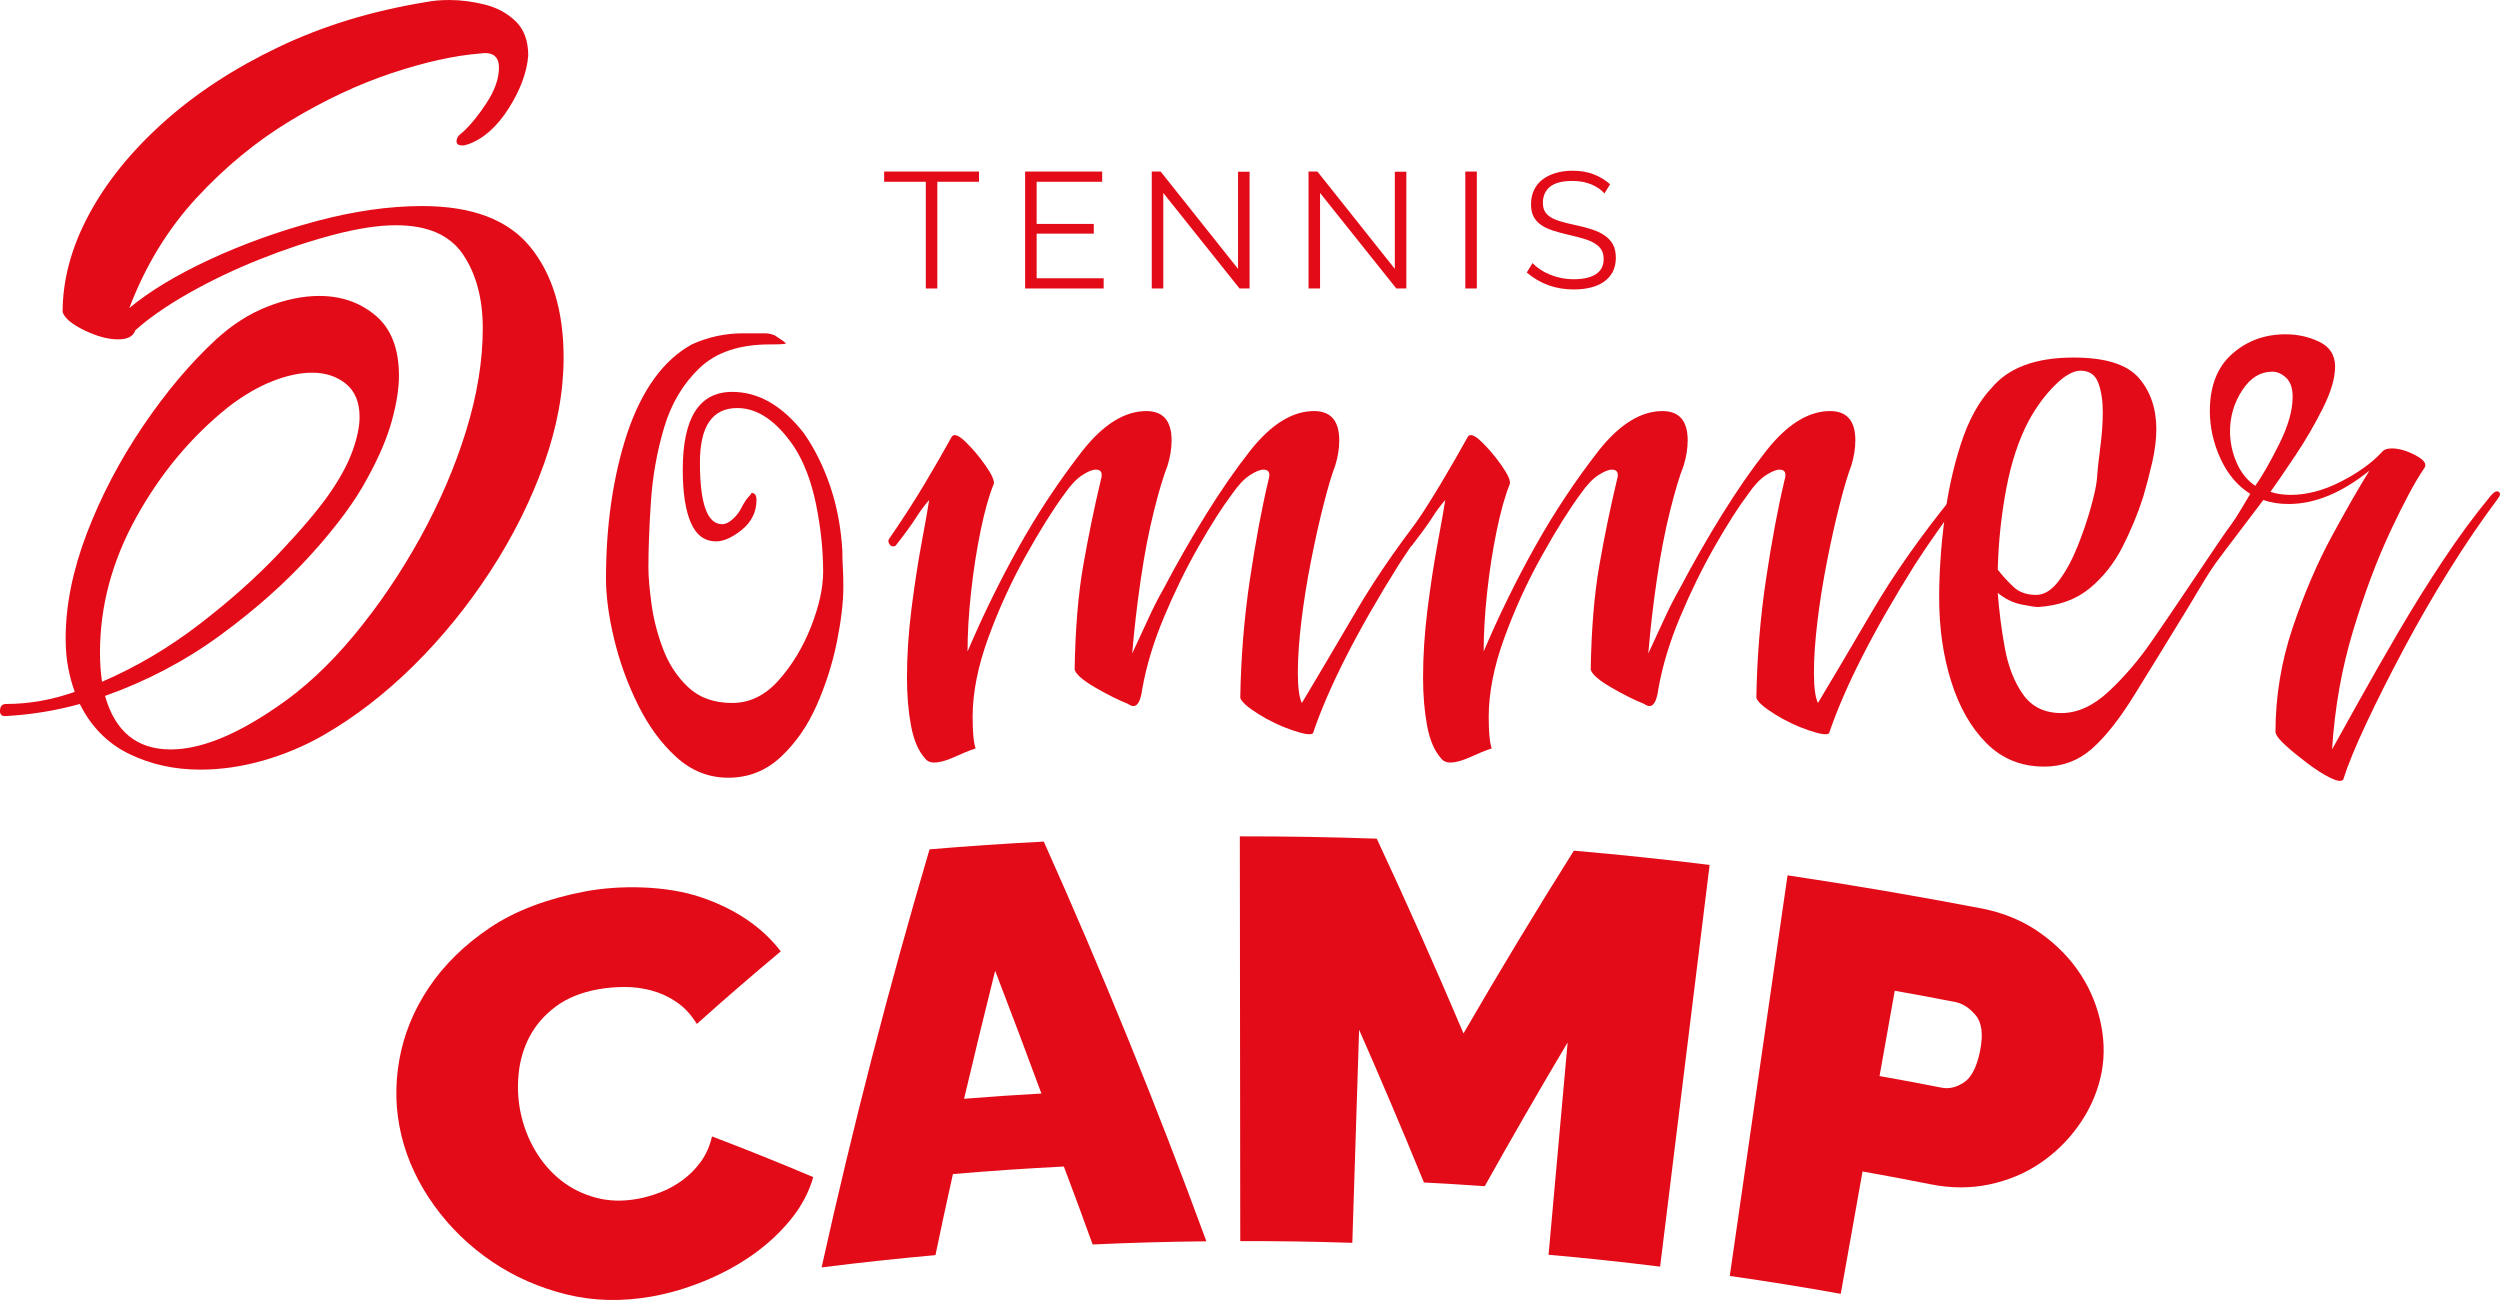 <?xml version="1.0" encoding="UTF-8"?>
<svg id="Ebene_1" xmlns="http://www.w3.org/2000/svg" width="95.24mm" height="49.525mm" version="1.1" viewBox="0 0 269.972 140.386">
  <!-- Generator: Adobe Illustrator 29.2.1, SVG Export Plug-In . SVG Version: 2.1.0 Build 116)  -->
  <defs>
    <style>
      .st0 {
        fill: #e30b17;
      }
    </style>
  </defs>
  <g>
    <path class="st0" d="M11.016,73.622c3.708-1.599,7.216-3.671,10.525-6.217,3.308-2.544,6.18-5.108,8.617-7.689,2.435-2.58,4.235-4.707,5.399-6.38,1.162-1.672,1.999-3.218,2.509-4.636.508-1.418.763-2.635.763-3.654,0-1.599-.491-2.799-1.472-3.599-.982-.799-2.2-1.2-3.654-1.2-1.309,0-2.746.31-4.308.927-1.565.619-3.146,1.546-4.745,2.781-3.999,3.2-7.308,7.163-9.926,11.889-2.618,4.727-3.926,9.598-3.926,14.615,0,.583.017,1.128.055,1.636.035.51.09,1.019.163,1.527M21.596,83.111c-2.764,0-5.309-.564-7.635-1.69-2.328-1.127-4.109-2.927-5.344-5.399-2.618.728-5.309,1.164-8.071,1.309-.363,0-.546-.181-.546-.545,0-.508.218-.764.654-.764,2.471,0,4.944-.436,7.417-1.309-.291-.799-.528-1.672-.709-2.618-.182-.944-.272-1.999-.272-3.163,0-3.562.763-7.344,2.29-11.343,1.527-3.998,3.545-7.853,6.053-11.561,2.509-3.709,5.143-6.834,7.908-9.38,1.745-1.598,3.599-2.781,5.562-3.545,1.963-.763,3.818-1.145,5.562-1.145,2.4,0,4.434.709,6.108,2.127,1.672,1.418,2.509,3.582,2.509,6.49,0,1.382-.256,3-.763,4.854-.509,1.854-1.382,3.909-2.618,6.162-1.309,2.473-3.345,5.235-6.108,8.289-2.765,3.054-6.037,5.963-9.817,8.726-3.782,2.764-7.926,4.946-12.434,6.544,1.091,3.855,3.453,5.781,7.09,5.781,3.199,0,7.016-1.527,11.452-4.581,2.907-1.963,5.688-4.543,8.344-7.744,2.653-3.199,5.034-6.708,7.144-10.525,2.108-3.818,3.763-7.671,4.963-11.561,1.2-3.889,1.8-7.58,1.8-11.071,0-3.199-.709-5.852-2.127-7.962-1.418-2.108-3.836-3.163-7.253-3.163-1.891,0-4.144.346-6.762,1.036-2.618.692-5.29,1.582-8.017,2.672-2.727,1.091-5.273,2.309-7.635,3.654-2.364,1.346-4.273,2.672-5.726,3.981-.218.654-.837.981-1.854.981-1.091,0-2.309-.327-3.654-.981-1.346-.654-2.127-1.309-2.345-1.963,0-3.49.944-6.997,2.836-10.525,1.89-3.526,4.581-6.853,8.071-9.98,3.49-3.125,7.635-5.835,12.434-8.125,4.799-2.29,10.106-3.908,15.925-4.853.363-.072.744-.126,1.145-.164.399-.035.854-.054,1.363-.054,1.235,0,2.509.164,3.818.491,1.309.327,2.417.927,3.327,1.799.909.873,1.363,2.11,1.363,3.709-.147,1.818-.856,3.727-2.127,5.726-1.273,2.001-2.746,3.291-4.417,3.872-.074,0-.147.019-.218.054-.074.038-.182.055-.327.055-.436,0-.654-.145-.654-.437,0-.363.218-.69.654-.981.873-.8,1.745-1.871,2.618-3.218.872-1.345,1.309-2.599,1.309-3.763,0-1.235-.692-1.745-2.072-1.527-2.764.218-5.944.927-9.543,2.127-3.599,1.2-7.236,2.909-10.907,5.126-3.673,2.219-7.054,5-10.143,8.344-3.091,3.346-5.508,7.308-7.253,11.889,2.181-1.817,5.072-3.562,8.671-5.235,3.599-1.672,7.434-3.054,11.507-4.145,4.071-1.091,7.889-1.636,11.452-1.636,5.38,0,9.271,1.472,11.67,4.417,2.4,2.945,3.599,6.926,3.599,11.943,0,3.708-.709,7.545-2.127,11.507-1.418,3.964-3.345,7.817-5.78,11.561-2.437,3.746-5.2,7.144-8.289,10.198-3.092,3.054-6.345,5.562-9.762,7.526-2.037,1.164-4.199,2.072-6.49,2.727-2.29.654-4.564.982-6.817.982"/>
    <path class="st0" d="M78.639,83.984c-2.11,0-3.981-.746-5.617-2.236-1.636-1.49-3.018-3.381-4.145-5.672-1.128-2.29-1.982-4.652-2.563-7.089-.583-2.435-.873-4.598-.873-6.49,0-5.816.764-11.052,2.291-15.706,1.599-4.726,3.927-7.925,6.98-9.598,1.745-.799,3.599-1.2,5.562-1.2h2.345c.328,0,.671.074,1.036.218.799.509,1.2.801,1.2.873,0,.073-.583.109-1.745.109-3.272,0-5.8.856-7.581,2.563-1.783,1.709-3.053,3.855-3.817,6.435-.763,2.582-1.237,5.235-1.418,7.962-.182,2.727-.273,5.109-.273,7.144,0,.946.109,2.235.327,3.872.218,1.636.636,3.272,1.255,4.908.617,1.636,1.527,3.018,2.727,4.144,1.2,1.128,2.782,1.691,4.744,1.691,1.89,0,3.562-.818,5.017-2.454,1.454-1.636,2.618-3.562,3.491-5.781.872-2.217,1.309-4.199,1.309-5.945,0-2.326-.256-4.744-.763-7.253-.51-2.509-1.309-4.598-2.4-6.272-1.891-2.762-3.926-4.144-6.108-4.144-2.691,0-4.036,1.963-4.036,5.89,0,4.436.799,6.653,2.399,6.653.363,0,.745-.181,1.146-.546.398-.363.709-.763.927-1.2.145-.29.29-.545.436-.763.145-.218.29-.398.437-.545.145-.145.218-.254.218-.327.363,0,.546.256.546.763,0,1.309-.546,2.4-1.636,3.272-1.019.801-1.927,1.2-2.727,1.2-1.238,0-2.146-.671-2.727-2.018-.583-1.344-.872-3.253-.872-5.726,0-5.598,1.781-8.398,5.344-8.398,2.836,0,5.416,1.491,7.744,4.472,1.162,1.673,2.108,3.582,2.836,5.726.726,2.146,1.162,4.455,1.309,6.926,0,.583.017,1.183.055,1.8.035.619.054,1.328.054,2.127,0,1.674-.237,3.672-.709,5.999-.474,2.328-1.2,4.6-2.181,6.817-.981,2.219-2.273,4.073-3.872,5.563-1.6,1.49-3.49,2.236-5.672,2.236"/>
    <path class="st0" d="M100.888,82.348c-.437,0-.763-.147-.982-.436-.728-.799-1.237-1.98-1.527-3.545-.291-1.563-.436-3.289-.436-5.181,0-2.399.163-4.889.491-7.471.327-2.58.69-4.944,1.09-7.09.399-2.144.672-3.689.818-4.635-.51.583-.982,1.218-1.418,1.909-.436.692-1.164,1.691-2.181,2.999-.074.074-.182.109-.327.109-.147,0-.273-.09-.382-.272-.109-.181-.128-.344-.054-.491,1.453-2.109,2.744-4.107,3.872-5.999,1.126-1.89,2.089-3.562,2.89-5.017.218-.436.709-.29,1.472.436.763.728,1.49,1.582,2.181,2.563.691.982.998,1.655.927,2.018-.51,1.237-.982,2.909-1.418,5.017-.436,2.11-.782,4.327-1.036,6.653-.256,2.328-.382,4.472-.382,6.435,1.672-3.927,3.526-7.706,5.563-11.343,2.035-3.635,4.325-7.089,6.871-10.361,2.253-2.836,4.543-4.254,6.872-4.254,1.816,0,2.727,1.055,2.727,3.163,0,.872-.147,1.783-.437,2.727-.436,1.091-.927,2.727-1.472,4.908-.546,2.181-1.019,4.636-1.418,7.362-.4,2.727-.709,5.399-.927,8.017.581-1.236,1.146-2.454,1.691-3.654.545-1.2,1.108-2.307,1.69-3.327,1.454-2.762,2.981-5.435,4.581-8.017,1.599-2.58,3.199-4.889,4.799-6.926,2.253-2.836,4.543-4.254,6.871-4.254,1.817,0,2.727,1.055,2.727,3.163,0,.872-.146,1.783-.436,2.727-.365.946-.782,2.345-1.254,4.199-.474,1.854-.928,3.891-1.363,6.108-.436,2.219-.782,4.381-1.037,6.49-.255,2.11-.381,3.964-.381,5.562,0,1.6.144,2.691.436,3.272,1.527-2.544,3.471-5.835,5.835-9.871,2.362-4.036,5.29-8.197,8.78-12.489.363-.436.654-.581.872-.436.219.147.181.401-.109.764-.873,1.237-1.709,2.418-2.509,3.544-.801,1.128-1.6,2.309-2.4,3.545-4.509,7.199-7.599,13.271-9.271,18.214-.218.218-.965.109-2.236-.327-1.273-.436-2.491-1.017-3.654-1.745-1.163-.726-1.818-1.309-1.963-1.745.072-4.363.418-8.617,1.036-12.761.617-4.145,1.29-7.744,2.018-10.798.218-.726.036-1.091-.545-1.091-.365,0-.855.201-1.472.6-.619.4-1.254,1.074-1.909,2.018-1.091,1.455-2.309,3.364-3.654,5.726-1.346,2.363-2.582,4.891-3.708,7.58-1.128,2.691-1.909,5.273-2.345,7.744-.218,1.674-.728,2.219-1.527,1.636-1.091-.437-2.29-1.036-3.599-1.8-1.309-.764-2.036-1.399-2.181-1.909.072-4.363.382-8.107.927-11.234.546-3.125,1.181-6.217,1.909-9.271.218-.726.036-1.091-.546-1.091-.365,0-.855.201-1.472.6-.619.4-1.255,1.074-1.909,2.018-1.237,1.674-2.637,3.909-4.199,6.708-1.565,2.8-2.909,5.745-4.036,8.835-1.128,3.091-1.69,5.944-1.69,8.562,0,1.674.109,2.8.327,3.381-.654.218-1.418.526-2.29.927-.872.398-1.6.6-2.181.6"/>
    <path class="st0" d="M156.62,82.348c-.436,0-.763-.147-.982-.436-.727-.799-1.237-1.98-1.527-3.545-.291-1.563-.436-3.289-.436-5.181,0-2.399.163-4.889.49-7.471.328-2.58.69-4.944,1.091-7.09.399-2.144.672-3.689.818-4.635-.509.583-.981,1.218-1.418,1.909-.436.692-1.164,1.691-2.181,2.999-.074.074-.182.109-.327.109-.147,0-.273-.09-.382-.272-.109-.181-.128-.344-.055-.491,1.454-2.109,2.744-4.107,3.872-5.999,1.126-1.89,2.089-3.562,2.89-5.017.218-.436.709-.29,1.473.436.763.728,1.49,1.582,2.181,2.563.69.982.998,1.655.927,2.018-.509,1.237-.982,2.909-1.418,5.017-.436,2.11-.782,4.327-1.036,6.653-.255,2.328-.381,4.472-.381,6.435,1.671-3.927,3.525-7.706,5.562-11.343,2.035-3.635,4.325-7.089,6.871-10.361,2.253-2.836,4.543-4.254,6.872-4.254,1.817,0,2.727,1.055,2.727,3.163,0,.872-.147,1.783-.436,2.727-.437,1.091-.927,2.727-1.472,4.908s-1.019,4.636-1.418,7.362c-.4,2.727-.709,5.399-.927,8.017.581-1.236,1.145-2.454,1.691-3.654.545-1.2,1.108-2.307,1.69-3.327,1.454-2.762,2.981-5.435,4.581-8.017,1.598-2.58,3.199-4.889,4.799-6.926,2.253-2.836,4.543-4.254,6.871-4.254,1.817,0,2.727,1.055,2.727,3.163,0,.872-.147,1.783-.437,2.727-.364.946-.782,2.345-1.254,4.199-.474,1.854-.927,3.891-1.363,6.108-.436,2.219-.782,4.381-1.036,6.49-.256,2.11-.382,3.964-.382,5.562,0,1.6.145,2.691.436,3.272,1.527-2.544,3.471-5.835,5.835-9.871,2.362-4.036,5.29-8.197,8.78-12.489.363-.436.654-.581.872-.436.219.147.181.401-.109.764-.873,1.237-1.709,2.418-2.509,3.544-.801,1.128-1.6,2.309-2.399,3.545-4.509,7.199-7.599,13.271-9.271,18.214-.218.218-.965.109-2.237-.327-1.272-.436-2.491-1.017-3.653-1.745-1.164-.726-1.818-1.309-1.963-1.745.071-4.363.418-8.617,1.036-12.761.617-4.145,1.29-7.744,2.018-10.798.218-.726.036-1.091-.546-1.091-.365,0-.855.201-1.472.6-.619.4-1.254,1.074-1.909,2.018-1.091,1.455-2.309,3.364-3.654,5.726-1.346,2.363-2.582,4.891-3.708,7.58-1.128,2.691-1.909,5.273-2.345,7.744-.218,1.674-.727,2.219-1.527,1.636-1.091-.437-2.29-1.036-3.599-1.8-1.309-.764-2.036-1.399-2.181-1.909.072-4.363.382-8.107.927-11.234.545-3.125,1.181-6.217,1.909-9.271.218-.726.036-1.091-.546-1.091-.364,0-.856.201-1.472.6-.619.4-1.254,1.074-1.909,2.018-1.237,1.674-2.637,3.909-4.199,6.708-1.565,2.8-2.909,5.745-4.036,8.835-1.128,3.091-1.69,5.944-1.69,8.562,0,1.674.109,2.8.327,3.381-.654.218-1.418.526-2.29.927-.872.398-1.6.6-2.181.6"/>
    <path class="st0" d="M219.88,64.242c.872,0,1.69-.508,2.454-1.527.763-1.017,1.434-2.253,2.018-3.708.581-1.454,1.053-2.836,1.418-4.145.363-1.309.581-2.29.654-2.945.071-1.017.199-2.217.381-3.599.181-1.38.273-2.653.273-3.817,0-1.235-.163-2.29-.49-3.163-.328-.872-.965-1.309-1.909-1.309-.801,0-1.728.528-2.781,1.581-1.055,1.055-1.982,2.309-2.781,3.763-1.09,2.037-1.909,4.491-2.454,7.362-.546,2.874-.856,5.8-.927,8.78.508.654,1.072,1.273,1.691,1.854.616.583,1.435.873,2.454.873M220.752,82.784c-2.473,0-4.545-.837-6.217-2.509-1.674-1.672-2.945-3.889-3.818-6.653-.873-2.762-1.308-5.781-1.308-9.053,0-2.618.18-5.399.545-8.344.362-2.945.963-5.707,1.799-8.289.835-2.58,1.945-4.598,3.327-6.053,1.817-2.181,4.762-3.272,8.834-3.272,3.417,0,5.762.728,7.036,2.181,1.271,1.455,1.909,3.309,1.909,5.562,0,1.091-.147,2.274-.437,3.545-.291,1.273-.619,2.527-.981,3.763-.583,1.818-1.328,3.618-2.236,5.399-.91,1.783-2.091,3.272-3.545,4.472-1.455,1.2-3.309,1.873-5.562,2.018-.291,0-.891-.09-1.8-.273-.91-.181-1.764-.6-2.563-1.254.145,1.963.398,3.945.764,5.944.363,2.001,1.017,3.673,1.963,5.017.944,1.346,2.326,2.018,4.144,2.018,1.745,0,3.453-.781,5.126-2.345,1.672-1.563,3.199-3.343,4.581-5.344,1.381-1.999,2.509-3.654,3.381-4.962,1.236-1.817,2.471-3.654,3.709-5.508,1.235-1.855,2.399-3.399,3.49-4.636.363-.436.617-.654.763-.654.437,0,.399.327-.109.982-2.255,2.982-4.619,6.581-7.089,10.798-2.4,3.926-4.4,7.181-5.999,9.761-1.6,2.582-3.127,4.509-4.581,5.781-1.455,1.271-3.163,1.909-5.126,1.909"/>
    <path class="st0" d="M243.546,52.462c.727-1.018,1.581-2.509,2.563-4.472.981-1.963,1.472-3.671,1.472-5.127,0-.944-.237-1.636-.709-2.072-.474-.436-.965-.654-1.473-.654-1.309,0-2.399.673-3.272,2.018-.872,1.346-1.309,2.819-1.309,4.417,0,1.164.235,2.29.709,3.381.472,1.091,1.145,1.928,2.018,2.509M253.035,84.202c-.218.218-.691.145-1.418-.218-.728-.365-1.527-.872-2.4-1.527-.872-.654-1.654-1.29-2.344-1.909-.692-.617-1.074-1.108-1.146-1.472,0-3.853.617-7.616,1.854-11.289,1.235-3.671,2.654-6.981,4.254-9.926,1.599-2.945,2.945-5.29,4.036-7.035-2.983,2.4-5.89,3.6-8.726,3.6-1.019,0-1.928-.145-2.727-.437-1.382,1.818-2.746,3.618-4.09,5.399-1.345,1.783-2.672,3.618-3.981,5.508-.29.436-.508.654-.654.654-.072,0-.109-.072-.109-.218,0-.29.109-.654.327-1.091,1.309-1.89,2.563-3.744,3.763-5.563,1.2-1.816,2.308-3.599,3.327-5.344-1.382-.873-2.454-2.144-3.218-3.818-.763-1.672-1.145-3.381-1.145-5.126,0-2.689.799-4.744,2.399-6.162,1.599-1.418,3.526-2.127,5.781-2.127,1.309,0,2.526.272,3.654.818,1.127.545,1.691,1.437,1.691,2.672,0,1.237-.436,2.727-1.309,4.472-.872,1.745-1.854,3.436-2.945,5.072-1.091,1.636-2,2.964-2.727,3.981.654.218,1.38.327,2.181.327,1.745,0,3.544-.472,5.399-1.418,1.855-.944,3.327-1.999,4.418-3.163.218-.29.581-.436,1.091-.436.799,0,1.672.256,2.618.763.944.51,1.235.982.872,1.418-.946,1.382-2.146,3.618-3.599,6.708-1.455,3.091-2.8,6.672-4.036,10.743-1.237,4.073-2,8.363-2.29,12.87.726-1.309,1.708-3.071,2.945-5.29,1.235-2.217,2.617-4.636,4.144-7.253,1.527-2.618,3.144-5.216,4.854-7.798,1.707-2.58,3.435-4.925,5.181-7.035.363-.436.654-.581.872-.436.218.146.181.4-.109.763-1.745,2.328-3.49,4.891-5.235,7.689-1.745,2.8-3.381,5.636-4.908,8.508-1.526,2.873-2.873,5.545-4.035,8.017-1.164,2.473-2.001,4.508-2.509,6.108"/>
  </g>
  <g>
    <polygon class="st0" points="105.72 19.629 101.221 19.629 101.221 31.152 99.977 31.152 99.977 19.629 95.478 19.629 95.478 18.526 105.72 18.526 105.72 19.629"/>
    <polygon class="st0" points="119.183 30.049 119.183 31.152 110.701 31.152 110.701 18.526 119.023 18.526 119.023 19.629 111.946 19.629 111.946 24.181 118.116 24.181 118.116 25.23 111.946 25.23 111.946 30.049 119.183 30.049"/>
    <polygon class="st0" points="125.622 20.838 125.622 31.152 124.377 31.152 124.377 18.526 125.337 18.526 133.695 29.035 133.695 18.544 134.94 18.544 134.94 31.152 133.855 31.152 125.622 20.838"/>
    <polygon class="st0" points="142.552 20.838 142.552 31.152 141.307 31.152 141.307 18.526 142.268 18.526 150.625 29.035 150.625 18.544 151.87 18.544 151.87 31.152 150.785 31.152 142.552 20.838"/>
    <rect class="st0" x="158.236" y="18.526" width="1.245" height="12.625"/>
    <path class="st0" d="M173.267,20.891c-.356-.403-.83-.729-1.423-.978-.593-.249-1.269-.374-2.027-.374-1.115,0-1.927.211-2.437.632-.51.421-.765.993-.765,1.716,0,.379.068.691.205.934.136.243.347.453.631.631.285.178.649.332,1.093.462.445.131.97.261,1.574.391.675.142,1.283.302,1.823.48.539.178.998.4,1.378.667.379.267.67.59.871.969.201.379.302.853.302,1.423,0,.581-.113,1.085-.338,1.511-.225.427-.539.782-.942,1.067-.403.285-.883.495-1.44.631-.557.136-1.168.205-1.832.205-1.956,0-3.645-.611-5.068-1.832l.622-1.014c.225.237.494.462.809.676.314.213.664.4,1.049.56.385.16.797.284,1.236.373.439.089.901.133,1.387.133,1.007,0,1.792-.181,2.356-.542.563-.362.845-.91.845-1.645,0-.391-.08-.72-.24-.987-.16-.267-.4-.498-.72-.693-.32-.196-.718-.365-1.192-.507-.474-.142-1.026-.285-1.653-.427-.664-.154-1.245-.314-1.743-.48s-.919-.373-1.263-.622c-.344-.249-.602-.548-.774-.898s-.258-.779-.258-1.289c0-.581.109-1.099.329-1.556.219-.456.531-.835.934-1.138.403-.302.877-.533,1.423-.693.545-.16,1.15-.24,1.814-.24.842,0,1.591.127,2.25.382.658.255,1.253.613,1.787,1.076l-.605.996Z"/>
  </g>
  <path class="st0" d="M43.337,122.572c-.623-2.594-.71-5.276-.228-8.045.482-2.77,1.539-5.398,3.195-7.87,1.655-2.471,3.878-4.653,6.668-6.517,2.789-1.863,6.254-3.107,10.111-3.855,3.821-.741,8.905-.662,12.658.621,3.653,1.249,6.553,3.189,8.575,5.83-3.066,2.557-6.092,5.175-9.065,7.84-.601-.988-1.321-1.771-2.16-2.347-.84-.575-1.741-.994-2.696-1.255-.956-.261-1.931-.391-2.916-.39-.987.001-1.927.08-2.819.237-1.873.331-3.429.963-4.657,1.885-1.229.922-2.167,2.005-2.815,3.241-.648,1.237-1.04,2.573-1.181,4.004-.141,1.432-.072,2.811.2,4.138.305,1.488.834,2.867,1.581,4.139.747,1.272,1.67,2.342,2.764,3.214,1.095.872,2.343,1.497,3.743,1.881,1.4.384,2.895.433,4.493.152.84-.148,1.687-.388,2.54-.72.853-.331,1.657-.776,2.412-1.335.755-.559,1.408-1.224,1.963-1.995.554-.771.95-1.673,1.187-2.705,3.669,1.396,7.321,2.863,10.935,4.396-.479,1.672-1.317,3.226-2.505,4.666-1.189,1.441-2.578,2.709-4.167,3.811-1.59,1.102-3.32,2.029-5.196,2.788-1.877.759-3.728,1.301-5.567,1.626-3.228.571-6.288.499-9.225-.226-2.936-.725-5.614-1.902-8.042-3.548-2.428-1.647-4.506-3.65-6.221-6.029-1.715-2.379-2.915-4.917-3.567-7.632"/>
  <path class="st0" d="M112.461,118.089c-1.636-4.432-3.3-8.849-4.995-13.259-1.151,4.603-2.269,9.208-3.357,13.826,3.339-.263,5.009-.377,8.351-.568M100.38,91.719c4.106-.347,8.224-.626,12.339-.836,6.353,14.196,12.201,28.564,17.557,43.165-4.093.038-8.195.152-12.283.341-1.219-3.372-1.841-5.055-3.109-8.417-3.995.2-7.995.472-11.98.813-.778,3.5-1.155,5.251-1.884,8.754-4.103.366-8.209.81-12.295,1.328,3.365-15.194,7.249-30.223,11.656-45.148"/>
  <path class="st0" d="M167.228,135.5c.686-7.644,1.373-15.288,2.06-22.932-3.055,5.138-6.037,10.31-8.953,15.528-2.625-.183-3.938-.262-6.565-.399-2.262-5.533-4.594-11.027-7.002-16.497-.244,7.671-.488,15.342-.733,23.013-4.029-.135-8.069-.197-12.1-.186-.016-14.57-.032-29.14-.047-43.711,4.93-.005,9.86.078,14.787.25,3.25,6.959,6.37,13.961,9.366,21.032,3.855-6.656,7.823-13.227,11.919-19.736,4.895.425,9.782.939,14.659,1.539-1.782,14.461-3.564,28.922-5.345,43.383-4.005-.501-8.028-.929-12.049-1.283"/>
  <path class="st0" d="M202.969,116.202c2.691.479,4.035.731,6.72,1.257.782.153,1.574-.034,2.383-.561s1.392-1.654,1.747-3.383c.362-1.769.213-3.057-.456-3.862-.668-.804-1.405-1.286-2.206-1.442-2.615-.51-3.925-.755-6.546-1.222-.656,3.685-.984,5.527-1.641,9.213M186.796,137.788c2.079-14.421,4.159-28.842,6.239-43.263,7.035,1.055,14.031,2.25,21.017,3.589,2.372.469,4.474,1.355,6.285,2.646,1.81,1.29,3.266,2.794,4.366,4.497,1.099,1.703,1.834,3.541,2.21,5.507.377,1.966.34,3.847-.091,5.643-.451,1.876-1.26,3.613-2.413,5.216-1.154,1.604-2.54,2.943-4.154,4.026-1.615,1.084-3.428,1.834-5.444,2.26-2.017.426-4.116.419-6.313-.017-2.942-.584-4.415-.861-7.364-1.386-.784,4.404-1.569,8.809-2.353,13.213-3.98-.716-7.981-1.36-11.985-1.93"/>
</svg>